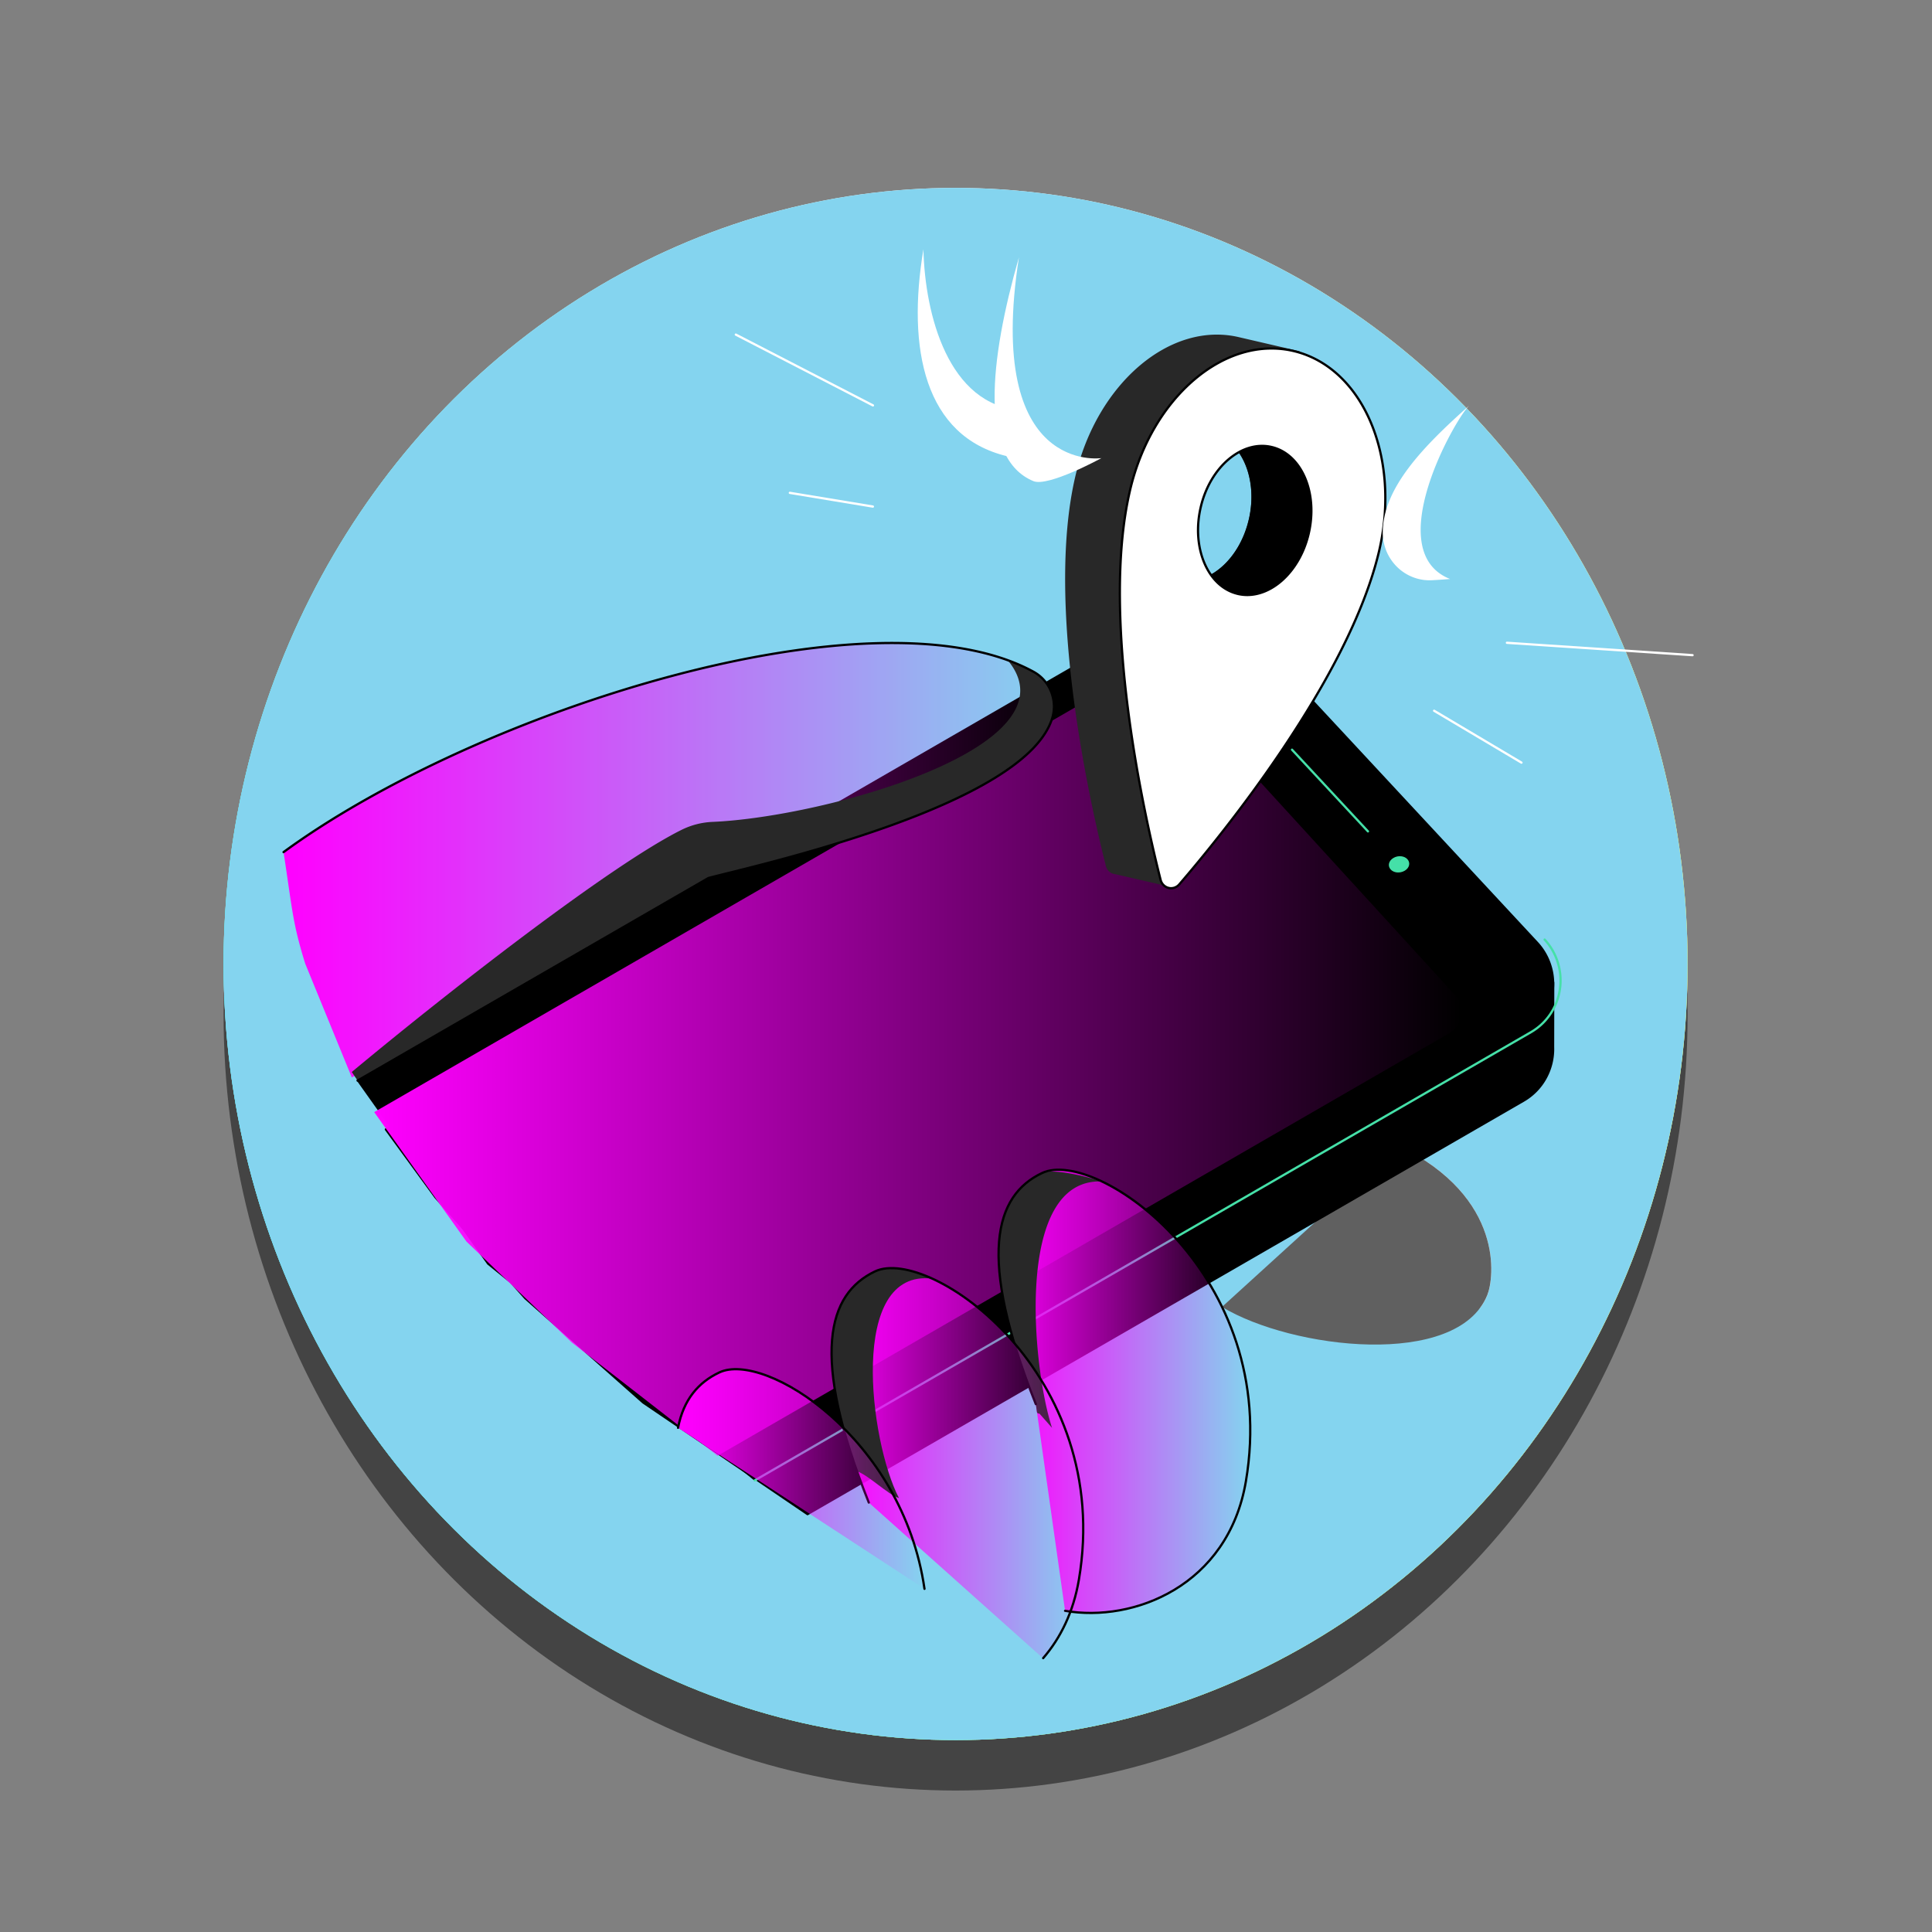 <svg id="Layer_1" data-name="Layer 1" xmlns="http://www.w3.org/2000/svg" xmlns:xlink="http://www.w3.org/1999/xlink" viewBox="0 0 1024 1024"><rect x="0" y="0" width="1024" height="1024" fill="#808080" stroke="none"/><defs><style>.cls-1,.cls-11,.cls-15,.cls-17{fill:none;}.cls-2{clip-path:url(#clip-path);}.cls-3{fill-opacity:0.47;}.cls-14,.cls-4{fill:#fff;}.cls-5{fill:url(#linear-gradient);}.cls-6{fill:url(#linear-gradient-2);}.cls-7{fill:#84d4ef;}.cls-8{fill:#606060;}.cls-14,.cls-17,.cls-9{stroke:#000;}.cls-11,.cls-14,.cls-15,.cls-17,.cls-9{stroke-linecap:round;stroke-linejoin:round;stroke-width:1.2px;}.cls-10{fill:url(#linear-gradient-3);}.cls-11{stroke:#45e0a8;}.cls-12{fill:#45e0a8;}.cls-13{fill:#282828;}.cls-15{stroke:#fff;}.cls-16{fill:url(#linear-gradient-4);}.cls-18{fill:url(#linear-gradient-5);}.cls-19{fill:url(#linear-gradient-6);}.cls-20{fill:url(#linear-gradient-7);}</style><clipPath id="clip-path"><ellipse class="cls-1" cx="506.48" cy="537.67" rx="387.98" ry="411.35"/></clipPath><linearGradient id="linear-gradient" x1="-6342.1" y1="-1682.63" x2="-5751.31" y2="-1682.63" gradientTransform="matrix(-0.87, -0.5, -0.5, 0.87, -5485.87, -1005.95)" gradientUnits="userSpaceOnUse"><stop offset="0" stop-color="#ff0"/><stop offset="1" stop-color="#ff0" stop-opacity="0"/></linearGradient><linearGradient id="linear-gradient-2" x1="-188.92" y1="-1077.99" x2="401.86" y2="-1077.99" gradientTransform="matrix(0.87, -0.5, -0.5, -0.87, -210.13, -320.05)" gradientUnits="userSpaceOnUse"><stop offset="0" stop-color="aqua"/><stop offset="1" stop-color="aqua" stop-opacity="0"/></linearGradient><linearGradient id="linear-gradient-3" x1="198.34" y1="563.25" x2="774.62" y2="563.25" gradientUnits="userSpaceOnUse"><stop offset="0" stop-color="#f0f"/><stop offset="1" stop-color="#f0f" stop-opacity="0"/></linearGradient><linearGradient id="linear-gradient-4" x1="150.29" y1="455.93" x2="558.6" y2="455.93" xlink:href="#linear-gradient-3"/><linearGradient id="linear-gradient-5" x1="529.22" y1="737.44" x2="662.6" y2="737.44" xlink:href="#linear-gradient-3"/><linearGradient id="linear-gradient-6" x1="440.75" y1="775.53" x2="574.12" y2="775.53" xlink:href="#linear-gradient-3"/><linearGradient id="linear-gradient-7" x1="359.39" y1="783.9" x2="490.02" y2="783.9" xlink:href="#linear-gradient-3"/></defs><g class="cls-2"><ellipse class="cls-3" cx="506.48" cy="531.5" rx="394.29" ry="418.03"/></g><ellipse class="cls-4" cx="506.48" cy="510.93" rx="387.98" ry="411.35"/><ellipse class="cls-5" cx="506.48" cy="510.93" rx="387.98" ry="411.35"/><ellipse class="cls-6" cx="506.48" cy="510.93" rx="387.98" ry="411.35"/><ellipse class="cls-7" cx="506.48" cy="510.93" rx="387.98" ry="411.35"/><path class="cls-4" d="M741.53,607.31,730.11,617.7C758.33,637,790.56,665.82,784,693.86a31.09,31.09,0,0,0,4.36-7.48C791.84,677.72,797.73,634.87,741.53,607.31Z"/><path class="cls-8" d="M647.68,692.7c37.12,22.44,124.79,32.81,140.63-6.32,3.53-8.66,9.42-51.51-46.79-79.07"/><path class="cls-9" d="M400.05,784.12,258.74,669.77l-69-97.16,429.7-248.13a30.54,30.54,0,0,1,37.74,5.76L814.75,499.75a31.6,31.6,0,0,1,7,12.2,31.94,31.94,0,0,1-4,27.29,31,31,0,0,1-10.23,9.58Z"/><path class="cls-9" d="M823.22,520.68l-20.05,1.14-146-157.06A30.57,30.57,0,0,0,619.46,359L204.52,598.59l26.29,36,47.65,53.54,62.44,55.22L428,802.51,807.56,583.34a31.18,31.18,0,0,0,11.66-11.94A31.85,31.85,0,0,0,823.16,555Z"/><path class="cls-10" d="M380.34,771.59l-77.23-60-55.87-53.54-48.9-68.6L601.56,356.61a12.61,12.61,0,0,1,8.28-1.55,12.74,12.74,0,0,1,7.44,4l153.9,168.32a13.06,13.06,0,0,1,2.87,5.06,13.25,13.25,0,0,1-1.7,11.26,12.89,12.89,0,0,1-4.24,3.94Z"/><path class="cls-11" d="M818.69,498a31.61,31.61,0,0,1,7,12.21,32,32,0,0,1-4,27.29,31.13,31.13,0,0,1-10.24,9.57L400.05,784.63"/><path class="cls-11" d="M684.79,397.35l40.26,43.3"/><path class="cls-12" d="M744.47,461.53c-2.52,1.46-5.89,1.14-7.5-.82s-.87-4.54,1.61-6,5.83-1.13,7.46.78S747,460.08,744.47,461.53Z"/><path class="cls-4" d="M489.43,132.12c-8.83,52.82.58,99.26,44.41,109.7,2.4-4.28,4.79-20.15,7.2-24.43C502.79,214.87,490.23,167,489.43,132.12Z"/><path class="cls-13" d="M705.27,205.49l-16.59-19.35L657,178.79c-36.47-8.85-75.45,24.13-87.05,73.67-16,68.26,7.8,173.38,16.21,206.59a5.82,5.82,0,0,0,1.8,2.94,5.54,5.54,0,0,0,3.13,1.35h0l30.38,7L643.72,400C668,365.22,693.07,322.58,702,284.49c5.19-22.17,4-43.89-2.12-61.93Zm-43.46,70c-5,21.48-21.91,35.77-37.72,31.94S599.57,283,604.56,261.55s21.93-35.78,37.73-31.94,24.59,24.36,19.56,45.84Z"/><path d="M703.81,238.64l-19-21.25H661l-21.42,11.7a22,22,0,0,1,2.79.47c15.81,3.85,24.51,24.36,19.52,45.84-4.91,21-21.09,35-36.55,32.14v7.78l29.2,12.48,34.77-6.32A215.41,215.41,0,0,0,702,284.59a118.52,118.52,0,0,0,1.86-45.95Z"/><path class="cls-14" d="M686,186.14c-36.47-8.86-75.45,24.12-87.05,73.67-16,68.26,7.8,173.38,16.21,206.59a5.94,5.94,0,0,0,1.54,2.7,5.76,5.76,0,0,0,2.67,1.51,5.68,5.68,0,0,0,5.62-1.82c22.21-25.78,90-108.64,106-176.9C742.53,242.34,722.48,195.05,686,186.14Zm-30.09,128.6c-15.81-3.85-24.51-24.36-19.52-45.84s21.93-35.77,37.74-31.94,24.52,24.36,19.51,45.84-22,35.77-37.76,31.94Z"/><path class="cls-4" d="M540.06,136.37C524.46,190.9,518.74,242.94,547.7,255c7.8,3.27,36.09-12.19,36.09-12.19S522,252,540.06,136.37Z"/><path class="cls-4" d="M778.8,214.87c-24.95,22.17-46,44.07-45.91,67.65a25.77,25.77,0,0,0,2.08,9.91,25.5,25.5,0,0,0,5.74,8.28,24.76,24.76,0,0,0,8.48,5.32,24.26,24.26,0,0,0,9.84,1.5c3.06-.16,6.24-.37,9.56-.64C731.39,292.2,771.4,221.64,778.8,214.87Z"/><path class="cls-15" d="M418.64,261.22l44,7.27"/><path class="cls-15" d="M390,177.35l72.68,37.52"/><path class="cls-15" d="M760.11,376.71l46.3,27.5"/><path class="cls-15" d="M897.09,347.25l-98.39-6.56"/><path class="cls-16" d="M161.8,510.82c-6.79-21.76-6.79-28.45-11.51-59.18,102.47-75,312.58-141.69,397.25-95.73a20.69,20.69,0,0,1,9.26,10A21.17,21.17,0,0,1,558,379.56c-12.51,47.73-159.59,79.66-182.54,85.82l-189,105.67"/><path class="cls-13" d="M375.43,465.38c22.95-6.16,170-38.09,182.54-85.82a21.17,21.17,0,0,0-1.17-13.68,20.69,20.69,0,0,0-9.26-10A101,101,0,0,0,534.17,350c37.77,45.6-96.94,83.09-156.52,85.62a40.83,40.83,0,0,0-16.34,4.18C324,458.3,238.56,524.82,186.44,568.18l3.07,4.54Z"/><path class="cls-17" d="M150.29,451.64c102.47-75,312.58-141.69,397.25-95.73a20.69,20.69,0,0,1,9.26,10A21.17,21.17,0,0,1,558,379.56c-12.51,47.73-159.59,79.66-182.54,85.82L189.53,572.72"/><path class="cls-18" d="M549,744.2c-31.2-78.23-21.84-110.58,3.34-122.48,28.72-13.62,126.56,54.13,108,163.46-9.43,55.45-59.67,74.89-95.83,68.58"/><path class="cls-13" d="M583.87,626.2c-9.08-3-26.11-7-31.53-4.41C527.11,633.69,517.71,666,549,744.27l.58,4.06a1,1,0,0,0,.15.42,1.08,1.08,0,0,0,.32.32.91.91,0,0,0,.42.14.93.93,0,0,0,.44,0l6.69,7.58C547.27,725.51,537.28,624.62,583.87,626.2Z"/><path class="cls-17" d="M549,744.2c-31.2-78.23-21.84-110.58,3.34-122.48,28.72-13.62,126.56,54.13,108,163.46-9.43,55.45-59.67,74.89-95.83,68.58"/><path class="cls-19" d="M460.48,796.39c-31.2-78.29-21.83-110.58,3.34-122.54,28.72-13.55,126.55,54.15,108,163.48-2.93,17.24-9.81,31-19,41.59"/><path class="cls-13" d="M494.23,677.73c-12.48-5.67-23.4-7.17-30.35-3.88-23.4,11-33.15,39.72-9.61,106,5.9,1.89,16.28,12.26,22.18,14.14C460.83,763.92,449.41,672.12,494.23,677.73Z"/><path class="cls-17" d="M460.48,796.39c-31.2-78.29-21.83-110.58,3.34-122.54,28.72-13.55,126.55,54.15,108,163.48-2.92,17.2-9.78,30.94-18.92,41.52"/><path class="cls-20" d="M359.39,756.77c2.92-15.07,10.89-24.15,21.87-29.34C405.42,716,478.48,762.09,490,842.11"/><path class="cls-17" d="M490,842.11c-11.54-80-84.6-126.13-108.76-114.68-11,5.19-18.95,14.27-21.87,29.34"/></svg>